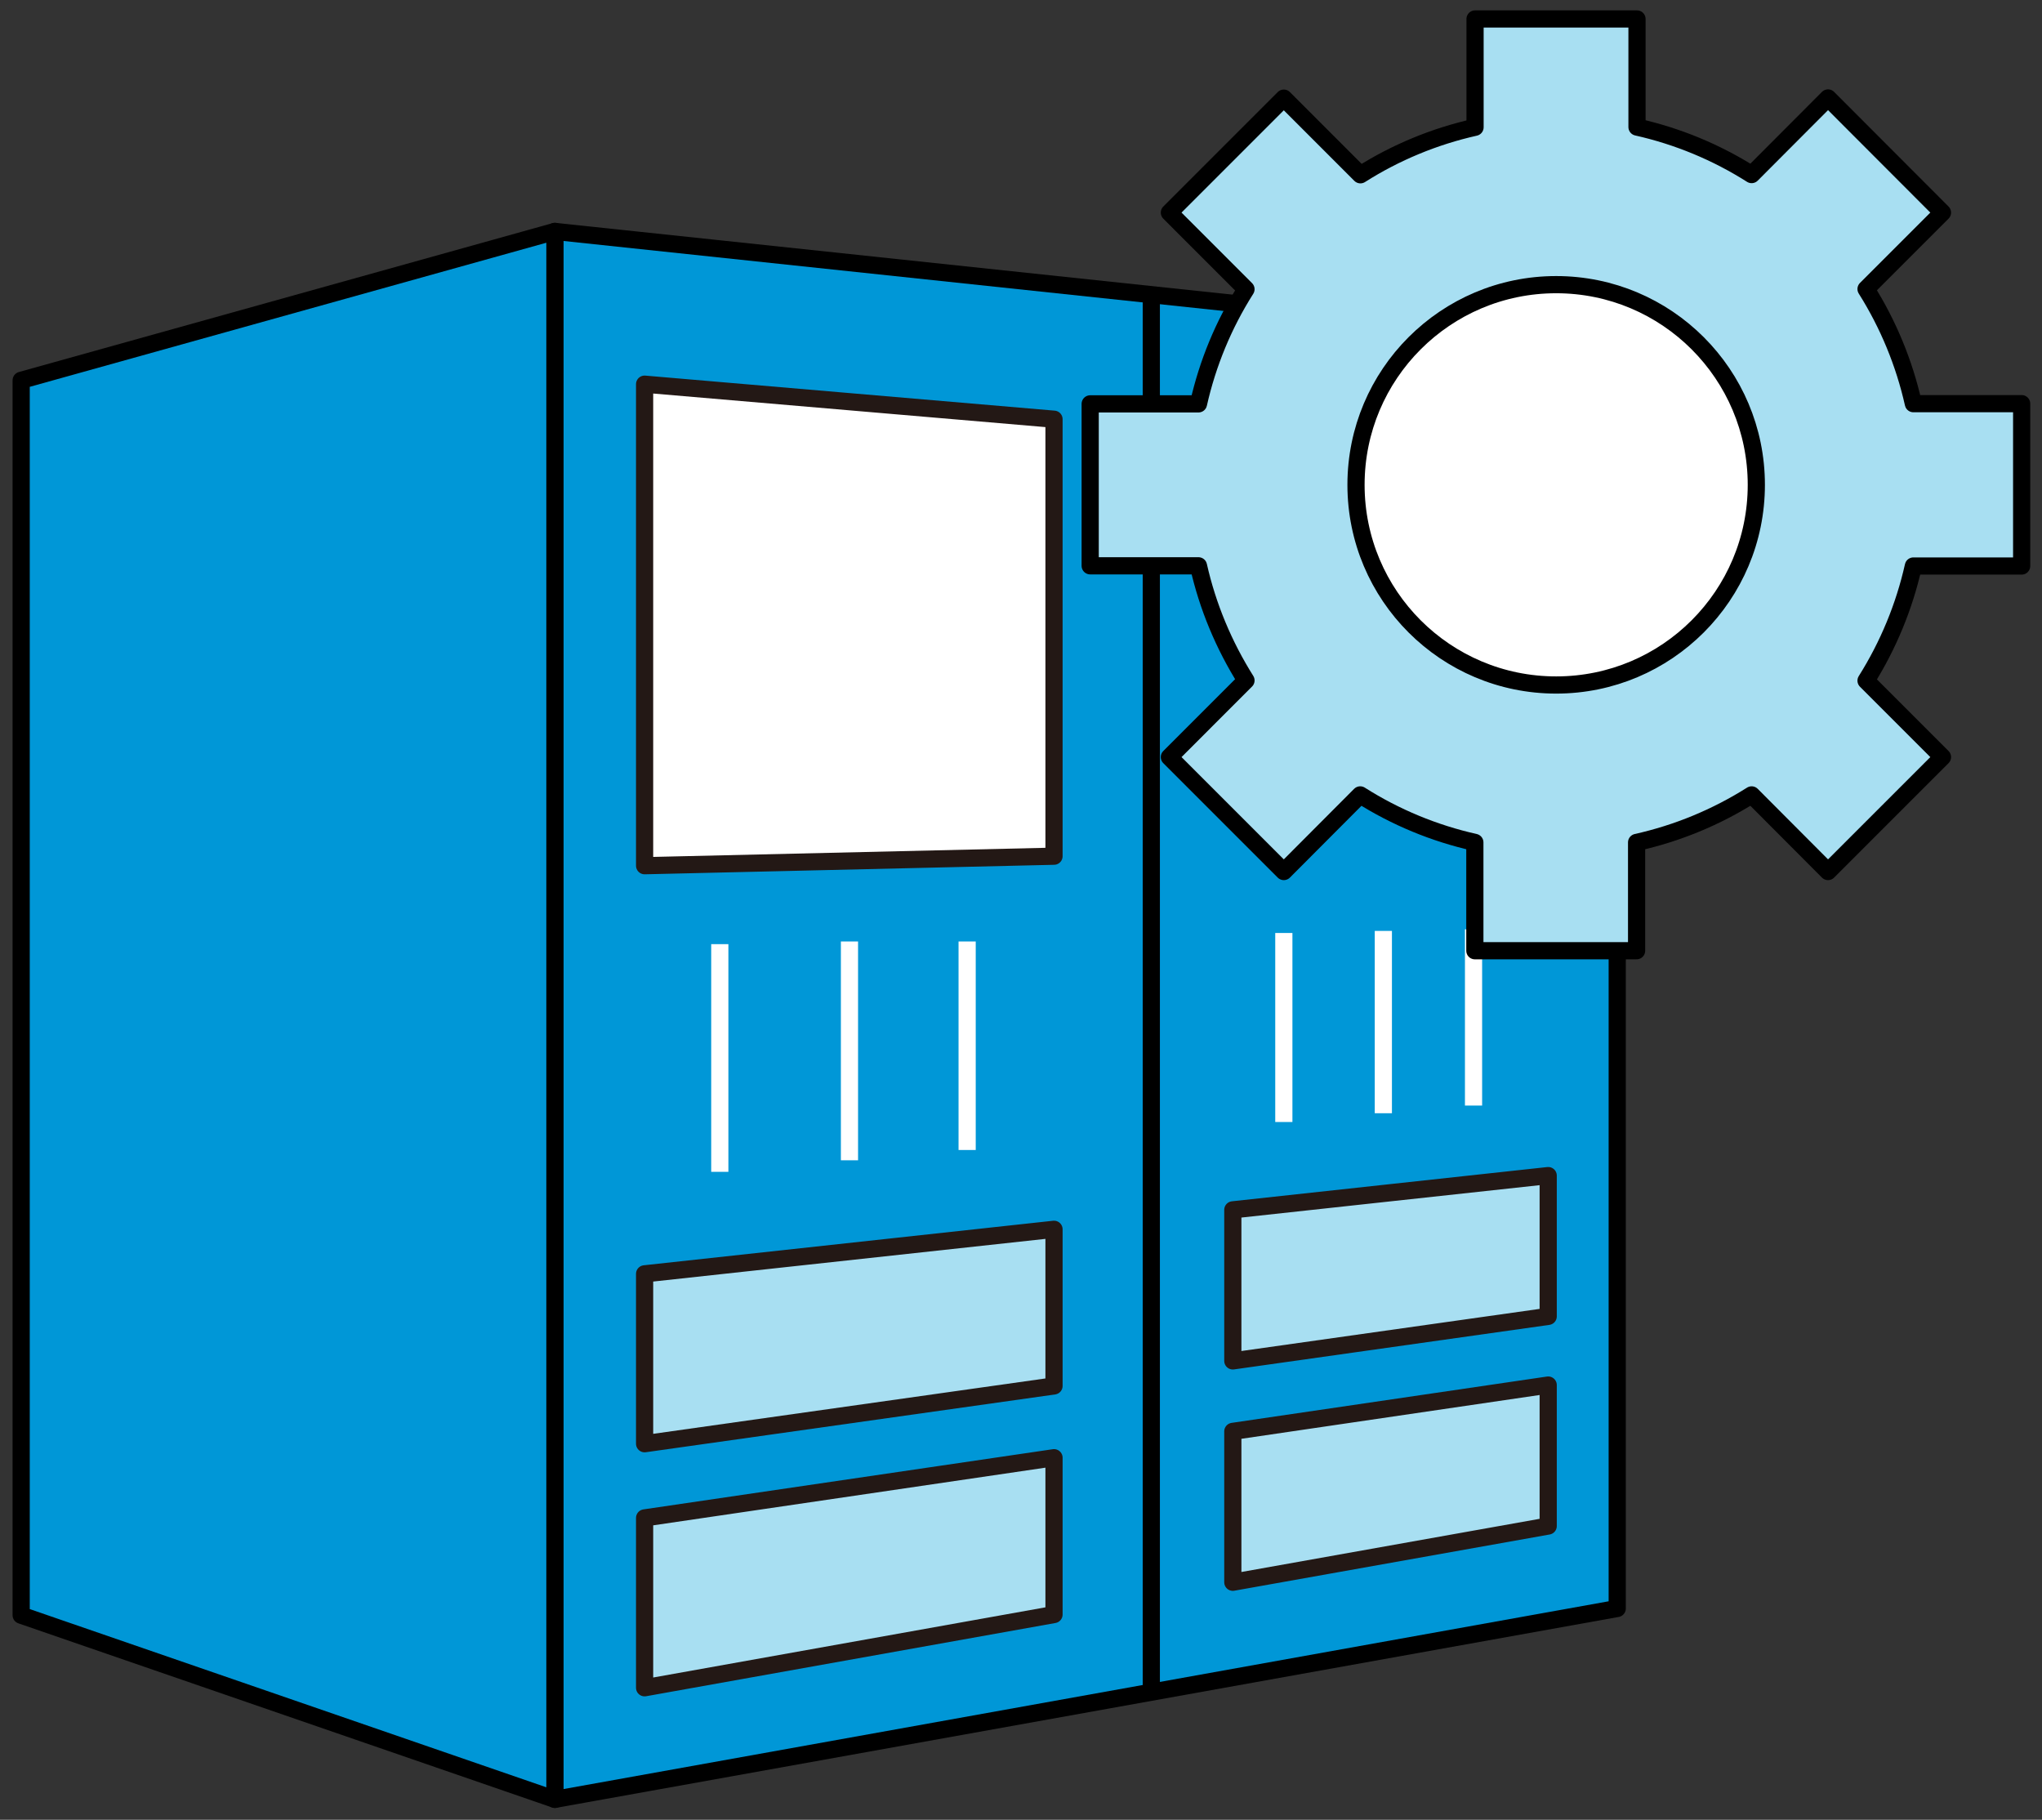 <svg width="101" height="90" viewBox="0 0 101 90" fill="none" xmlns="http://www.w3.org/2000/svg">
<rect x="0" y="0" width="101" height="90" fill="#333333" stroke="none"/>
<path d="M79.99 79.55V17.017L27.445 11.445V88.99L79.99 79.55Z" fill="#0097D7" stroke="black" stroke-width="0.85" stroke-linejoin="round"/>
<path d="M1.047 79.883L27.447 88.99V11.445L1.047 18.809V79.883Z" fill="#0097D7" stroke="black" stroke-width="0.85" stroke-linejoin="round"/>
<path d="M56.945 14.57V83.693" stroke="black" stroke-width="0.85" stroke-linejoin="round"/>
<path d="M52.133 42.345L31.883 42.815V19L52.133 20.733V42.345Z" fill="white" stroke="#231815" stroke-width="0.85" stroke-linejoin="round"/>
<path d="M52.133 60.797L31.883 63V71.402L52.133 68.543V60.797Z" fill="#A8DFF2" stroke="#231815" stroke-width="0.85" stroke-linejoin="round"/>
<path d="M60.977 67.306L76.576 65.103V58.141L60.977 59.835V67.306Z" fill="#A8DFF2" stroke="#231815" stroke-width="0.85" stroke-linejoin="round"/>
<path d="M60.977 78.253L76.576 75.472V68.5L60.977 70.791V78.253Z" fill="#A8DFF2" stroke="#231815" stroke-width="0.85" stroke-linejoin="round"/>
<path d="M52.133 72.094L31.883 75.071V83.472L52.133 79.849V72.094Z" fill="#A8DFF2" stroke="#231815" stroke-width="0.85" stroke-linejoin="round"/>
<path d="M35.602 46.695V57.956" stroke="white" stroke-width="0.85" stroke-linejoin="round"/>
<path d="M42.016 46.562V57.383" stroke="white" stroke-width="0.85" stroke-linejoin="round"/>
<path d="M47.836 46.562V56.874" stroke="white" stroke-width="0.85" stroke-linejoin="round"/>
<path d="M63.5 46.141V55.492" stroke="white" stroke-width="0.85" stroke-linejoin="round"/>
<path d="M68.422 46.039V55.058" stroke="white" stroke-width="0.85" stroke-linejoin="round"/>
<path d="M72.883 45.961V54.676" stroke="white" stroke-width="0.85" stroke-linejoin="round"/>
<path d="M99.994 27.974V19.964H94.638C94.187 17.956 93.394 16.037 92.297 14.294L96.077 10.514L90.417 4.845L86.638 8.634C84.895 7.528 82.975 6.734 80.968 6.284V0.938H72.958V6.294C70.951 6.744 69.031 7.537 67.288 8.644L63.499 4.854L57.839 10.514L61.628 14.304C60.522 16.047 59.729 17.966 59.278 19.974H53.922V27.983H59.278C59.729 29.991 60.532 31.91 61.628 33.653L57.839 37.443L63.499 43.103L67.278 39.313C69.021 40.42 70.941 41.213 72.948 41.663V47.02H80.948V41.663C82.966 41.213 84.885 40.42 86.638 39.313L90.417 43.103L96.077 37.443L92.297 33.663C93.394 31.92 94.187 30.001 94.638 27.993H99.994V27.974Z" fill="#A8DFF2" stroke="black" stroke-width="0.85" stroke-linejoin="round"/>
<path d="M86.87 23.978C86.87 29.442 82.444 33.878 76.97 33.878C71.506 33.878 67.07 29.452 67.07 23.978C67.07 18.514 71.496 14.078 76.97 14.078C82.434 14.078 86.87 18.504 86.87 23.978Z" fill="white" stroke="black" stroke-width="0.85" stroke-linejoin="round"/>
</svg>
